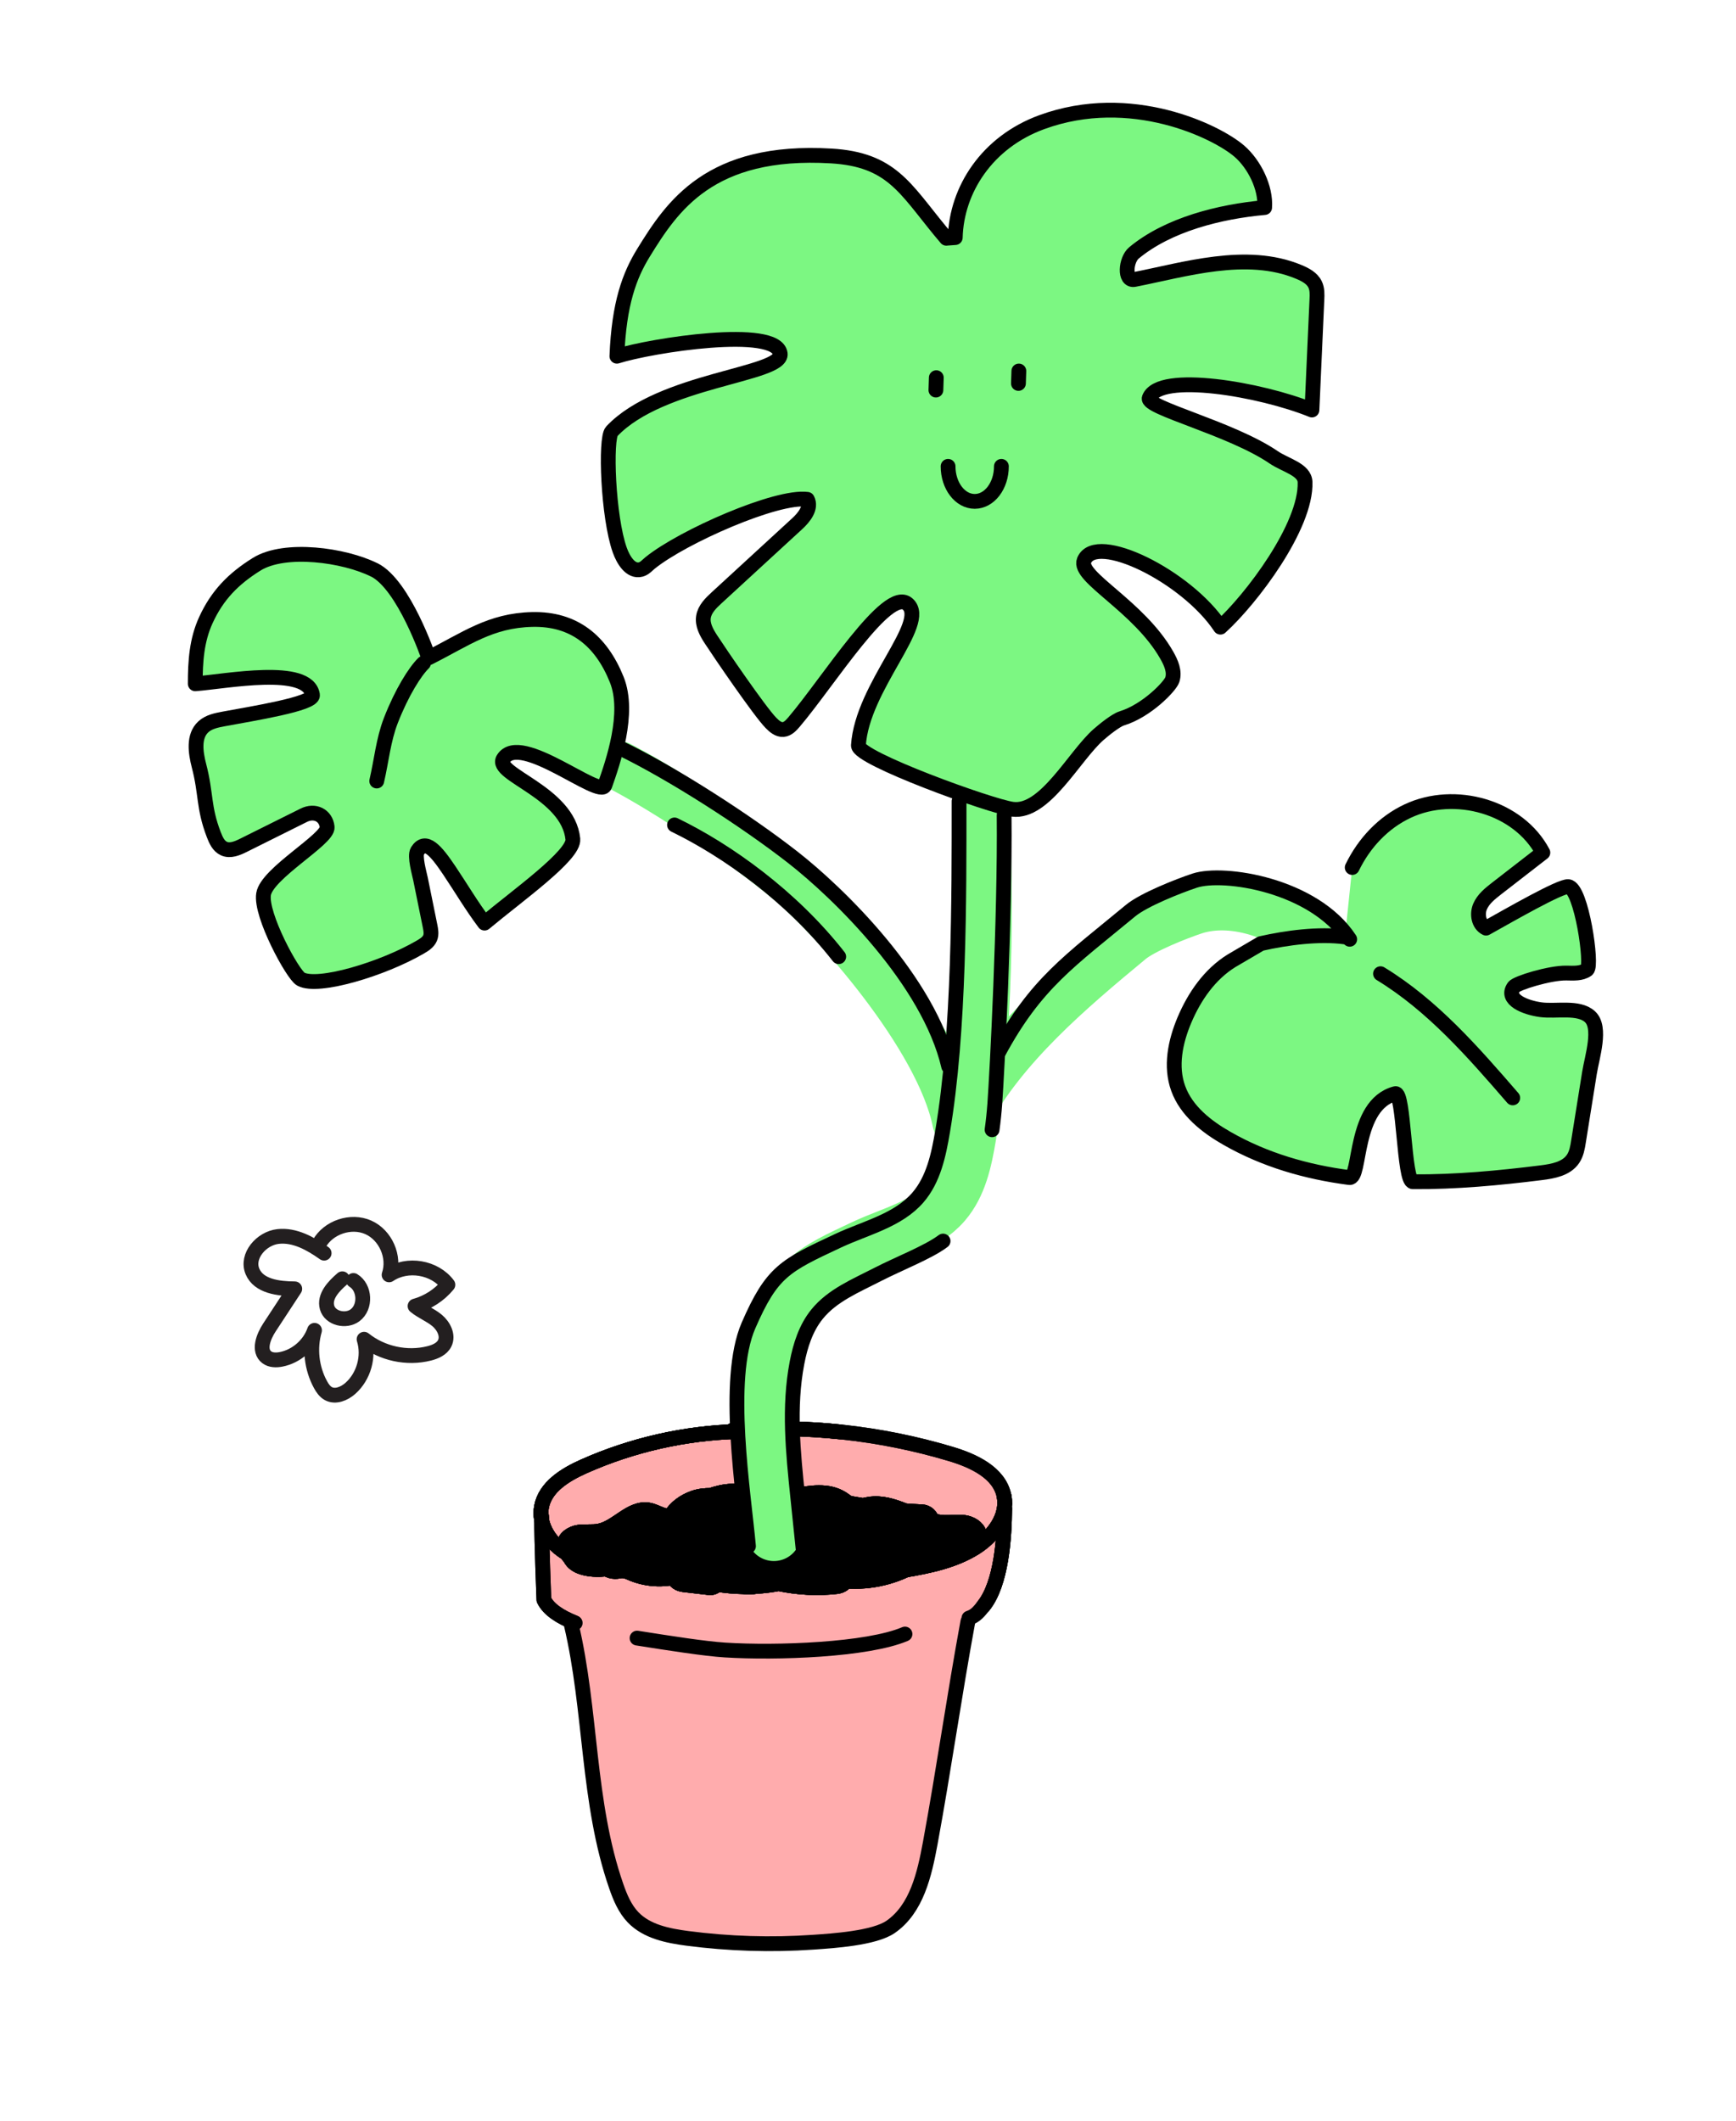 <?xml version="1.0" encoding="UTF-8"?> <svg xmlns="http://www.w3.org/2000/svg" width="352" height="430" viewBox="0 0 352 430" fill="none"><path d="M115.814 329.28C119.963 346.792 119.04 365.399 124.952 382.395C125.741 384.669 126.698 386.968 128.369 388.711C131.146 391.599 135.394 392.454 139.376 392.977C147.824 394.081 156.387 394.346 164.892 393.757C168.916 393.483 177.264 392.944 180.581 390.653C185.877 386.993 187.448 380.005 188.621 373.673C191.406 358.527 194.166 342.053 196.951 326.907" fill="#FFACAD"></path><path d="M203.711 305.877C203.669 311.678 203.062 321.048 199.421 325.571C197.126 328.418 195.106 329.065 191.606 330.136C179.783 333.754 161.367 335.314 146.801 334.011C137.573 333.181 113.819 331.729 110.286 324.326C110.286 324.326 109.82 312.674 109.82 307.429" fill="#FFACAD"></path><path d="M149.735 290.216C138.944 290.49 128.21 292.913 118.35 297.303C114.592 298.98 110.559 301.453 109.803 305.486C109.179 308.798 111.116 312.184 113.827 314.192C116.537 316.201 119.896 317.097 123.197 317.811C143.026 322.126 163.695 321.695 183.707 318.284C188.595 317.454 193.584 316.392 197.782 313.744C201.366 311.487 204.4 307.47 203.585 303.32C202.646 298.565 197.4 296.141 192.744 294.756C178.452 290.481 163.379 288.855 148.505 289.983" fill="#FFACAD"></path><path d="M149.735 290.216C138.944 290.49 128.21 292.913 118.35 297.303C114.592 298.98 110.559 301.453 109.803 305.486C109.179 308.798 111.116 312.184 113.827 314.192C116.537 316.201 119.896 317.097 123.197 317.811C143.026 322.126 163.695 321.695 183.707 318.284C188.595 317.454 193.584 316.392 197.782 313.744C201.366 311.487 204.4 307.47 203.585 303.32C202.646 298.565 197.4 296.141 192.744 294.756C178.452 290.481 163.379 288.855 148.505 289.983" stroke="black" stroke-width="3" stroke-linecap="round" stroke-linejoin="round"></path><path d="M198.565 310.89C198.208 309.612 196.836 308.856 195.522 308.665C194.209 308.475 192.862 308.707 191.531 308.665C190.667 308.641 189.819 308.491 188.979 308.284C188.771 307.362 188.031 306.541 186.876 306.499C185.737 306.458 184.606 306.383 183.483 306.292C181.089 305.337 178.703 304.557 176.209 304.972C175.801 305.039 175.386 305.138 174.97 305.221C173.997 305.064 173.024 304.898 172.052 304.732C171.628 304.449 171.22 304.126 170.788 303.852C167.953 302.018 164.27 302.607 160.927 303.279C160.678 303.213 160.429 303.13 160.179 303.072C159.348 302.881 158.491 303.155 157.943 303.744C157.344 303.785 156.754 303.802 156.155 303.719C154.991 303.553 153.885 303.097 152.755 302.781C149.928 301.993 146.86 302.159 144.116 303.188C142.952 303.171 141.788 303.296 140.649 303.694C138.737 304.358 136.925 305.644 135.935 307.371C135.744 307.371 135.553 307.396 135.353 307.371C134.023 307.23 132.859 306.375 131.537 306.142C127.854 305.503 125.102 309.711 121.436 310.417C120.072 310.682 118.659 310.433 117.287 310.649C115.915 310.856 114.46 311.778 114.377 313.164H114.734C114.601 313.753 114.651 314.392 114.909 314.873C115.1 315.222 115.333 315.545 115.607 315.828C115.732 316.102 115.907 316.367 116.131 316.608C117.437 317.994 119.972 318.251 121.76 318.176C122.159 318.16 122.558 318.118 122.965 318.068C123.996 318.782 125.335 318.707 126.54 318.234C129.592 319.977 133.158 320.5 136.542 319.828C136.858 320.616 137.631 321.156 138.596 321.264C140.35 321.471 142.113 321.67 143.867 321.878C144.474 321.944 145.031 321.662 145.438 321.214C147.168 321.496 148.914 321.645 150.66 321.679C151.557 321.795 152.455 321.77 153.345 321.621C154.866 321.529 156.38 321.347 157.876 321.056C161.75 321.869 165.7 322.102 169.632 321.654C170.43 321.562 171.145 321.172 171.536 320.542C176.533 320.907 181.604 319.72 185.919 317.081C186.177 316.923 186.368 316.724 186.535 316.508C188.206 316.965 190.027 316.749 191.59 315.977C192.122 315.927 192.554 315.736 192.887 315.471C194.167 315.039 195.339 314.301 196.27 313.313H196.403C197.651 313.769 198.914 312.184 198.557 310.906L198.565 310.89Z" fill="black" stroke="black" stroke-width="3" stroke-linecap="round" stroke-linejoin="round"></path><path d="M203.712 305.877C203.67 311.678 203.063 321.048 199.422 325.571" stroke="black" stroke-width="3" stroke-linecap="round" stroke-linejoin="round"></path><path d="M170.345 290.299C163.096 289.544 155.771 289.444 148.496 289.992" stroke="black" stroke-width="3" stroke-linecap="round" stroke-linejoin="round"></path><path d="M149.735 290.216C138.944 290.49 128.21 292.913 118.35 297.303C114.592 298.98 110.559 301.453 109.803 305.486C109.179 308.798 111.116 312.184 113.827 314.192C116.537 316.201 119.896 317.097 123.197 317.811C143.026 322.126 163.695 321.695 183.707 318.284C188.595 317.454 193.584 316.392 197.782 313.744C201.366 311.487 204.4 307.47 203.585 303.32" stroke="black" stroke-width="3" stroke-linecap="round" stroke-linejoin="round"></path><path d="M198.565 310.89C198.208 309.612 196.836 308.856 195.522 308.665C194.209 308.475 192.862 308.707 191.531 308.665C190.667 308.641 189.819 308.491 188.979 308.284C188.771 307.362 188.031 306.541 186.876 306.499C185.737 306.458 184.606 306.383 183.483 306.292C181.089 305.337 178.703 304.557 176.209 304.972C175.801 305.039 175.386 305.138 174.97 305.221C173.997 305.064 173.024 304.898 172.052 304.732C171.628 304.449 171.22 304.126 170.788 303.852C167.953 302.018 164.27 302.607 160.927 303.279C160.678 303.213 160.429 303.13 160.179 303.072C159.348 302.881 158.491 303.155 157.943 303.744C157.344 303.785 156.754 303.802 156.155 303.719C154.991 303.553 153.885 303.097 152.755 302.781C149.928 301.993 146.86 302.159 144.116 303.188C142.952 303.171 141.788 303.296 140.649 303.694C138.737 304.358 136.925 305.644 135.935 307.371C135.744 307.371 135.553 307.396 135.353 307.371C134.023 307.23 132.859 306.375 131.537 306.142C127.854 305.503 125.102 309.711 121.436 310.417C120.072 310.682 118.659 310.433 117.287 310.649C115.915 310.856 114.46 311.778 114.377 313.164H114.734C114.601 313.753 114.651 314.392 114.909 314.873C115.1 315.222 115.333 315.545 115.607 315.828C115.732 316.102 115.907 316.367 116.131 316.608C117.437 317.994 119.972 318.251 121.76 318.176C122.159 318.16 122.558 318.118 122.965 318.068C123.996 318.782 125.335 318.707 126.54 318.234C129.592 319.977 133.158 320.5 136.542 319.828C136.858 320.616 137.631 321.156 138.596 321.264C140.35 321.471 142.113 321.67 143.867 321.878C144.474 321.944 145.031 321.662 145.438 321.214C147.168 321.496 148.914 321.645 150.66 321.679C151.557 321.795 152.455 321.77 153.345 321.621C154.866 321.529 156.38 321.347 157.876 321.056C161.75 321.869 165.7 322.102 169.632 321.654C170.43 321.562 171.145 321.172 171.536 320.542C176.533 320.907 181.604 319.72 185.919 317.081C186.177 316.923 186.368 316.724 186.535 316.508C188.206 316.965 190.027 316.749 191.59 315.977C192.122 315.927 192.554 315.736 192.887 315.471C194.167 315.039 195.339 314.301 196.27 313.313H196.403C197.651 313.769 198.914 312.184 198.557 310.906L198.565 310.89Z" fill="black" stroke="black" stroke-width="3" stroke-linecap="round" stroke-linejoin="round"></path><path d="M115.814 329.281C119.963 346.792 119.04 365.399 124.952 382.396C125.741 384.67 126.698 386.969 128.369 388.711C131.146 391.6 135.394 392.454 139.376 392.977C147.824 394.081 156.387 394.347 164.892 393.757C168.916 393.484 177.264 392.944 180.581 390.654C185.877 386.994 187.448 380.006 188.621 373.673C191.406 358.527 193.468 343.887 196.253 328.75" stroke="black" stroke-width="3" stroke-linecap="round" stroke-linejoin="round"></path><path d="M116.63 329.032C113.537 327.812 111.209 326.276 110.286 324.334C110.286 324.334 109.82 312.682 109.82 307.437" stroke="black" stroke-width="3" stroke-linecap="round" stroke-linejoin="round"></path><path d="M183.5 331.28C175.876 334.517 157.477 335.181 146.993 334.517C142.919 334.26 135.91 333.164 129.176 332.102" stroke="black" stroke-width="3" stroke-linecap="round" stroke-linejoin="round"></path><path d="M203.712 305.877C203.67 311.678 203.063 321.048 199.422 325.571" stroke="black" stroke-width="3" stroke-linecap="round" stroke-linejoin="round"></path><path d="M149.735 290.216C138.944 290.49 128.21 292.913 118.35 297.303C114.592 298.98 110.559 301.453 109.803 305.486C109.179 308.798 111.116 312.184 113.827 314.192C116.537 316.201 119.896 317.097 123.197 317.811C143.026 322.126 163.695 321.695 183.707 318.284C188.595 317.454 193.584 316.392 197.782 313.744C201.366 311.487 204.4 307.47 203.585 303.32C202.646 298.565 197.4 296.141 192.744 294.756C178.452 290.481 163.379 288.855 148.505 289.983" stroke="black" stroke-width="3" stroke-linecap="round" stroke-linejoin="round"></path><path d="M198.565 310.89C198.208 309.612 196.836 308.856 195.522 308.665C194.209 308.475 192.862 308.707 191.531 308.665C190.667 308.641 189.819 308.491 188.979 308.284C188.771 307.362 188.031 306.541 186.876 306.499C185.737 306.458 184.606 306.383 183.483 306.292C181.089 305.337 178.703 304.557 176.209 304.972C175.801 305.039 175.386 305.138 174.97 305.221C173.997 305.064 173.024 304.898 172.052 304.732C171.628 304.449 171.22 304.126 170.788 303.852C167.953 302.018 164.27 302.607 160.927 303.279C160.678 303.213 160.429 303.13 160.179 303.072C159.348 302.881 158.491 303.155 157.943 303.744C157.344 303.785 156.754 303.802 156.155 303.719C154.991 303.553 153.885 303.097 152.755 302.781C149.928 301.993 146.86 302.159 144.116 303.188C142.952 303.171 141.788 303.296 140.649 303.694C138.737 304.358 136.925 305.644 135.935 307.371C135.744 307.371 135.553 307.396 135.353 307.371C134.023 307.23 132.859 306.375 131.537 306.142C127.854 305.503 125.102 309.711 121.436 310.417C120.072 310.682 118.659 310.433 117.287 310.649C115.915 310.856 114.46 311.778 114.377 313.164H114.734C114.601 313.753 114.651 314.392 114.909 314.873C115.1 315.222 115.333 315.545 115.607 315.828C115.732 316.102 115.907 316.367 116.131 316.608C117.437 317.994 119.972 318.251 121.76 318.176C122.159 318.16 122.558 318.118 122.965 318.068C123.996 318.782 125.335 318.707 126.54 318.234C129.592 319.977 133.158 320.5 136.542 319.828C136.858 320.616 137.631 321.156 138.596 321.264C140.35 321.471 142.113 321.67 143.867 321.878C144.474 321.944 145.031 321.662 145.438 321.214C147.168 321.496 148.914 321.645 150.66 321.679C151.557 321.795 152.455 321.77 153.345 321.621C154.866 321.529 156.38 321.347 157.876 321.056C161.75 321.869 165.7 322.102 169.632 321.654C170.43 321.562 171.145 321.172 171.536 320.542C176.533 320.907 181.604 319.72 185.919 317.081C186.177 316.923 186.368 316.724 186.535 316.508C188.206 316.965 190.027 316.749 191.59 315.977C192.122 315.927 192.554 315.736 192.887 315.471C194.167 315.039 195.339 314.301 196.27 313.313H196.403C197.651 313.769 198.914 312.184 198.557 310.906L198.565 310.89Z" fill="black" stroke="black" stroke-width="3" stroke-linecap="round" stroke-linejoin="round"></path><path d="M116.497 328.974C113.471 327.762 111.201 326.243 110.278 324.326C110.278 324.326 109.812 312.674 109.812 307.429" stroke="black" stroke-width="3" stroke-linecap="round" stroke-linejoin="round"></path><path d="M203.71 305.877C203.669 311.678 203.062 321.048 199.42 325.571C198.564 326.642 197.857 327.588 196.469 328.044" stroke="black" stroke-width="3" stroke-linecap="round" stroke-linejoin="round"></path><path d="M170.345 290.299C163.096 289.544 155.771 289.444 148.496 289.992" stroke="black" stroke-width="3" stroke-linecap="round" stroke-linejoin="round"></path><path d="M149.735 290.216C138.944 290.49 128.21 292.913 118.35 297.303C114.592 298.98 110.559 301.453 109.803 305.486C109.179 308.798 111.116 312.184 113.827 314.192C116.537 316.201 119.896 317.097 123.197 317.811C143.026 322.126 163.695 321.695 183.707 318.284C188.595 317.454 193.584 316.392 197.782 313.744C201.366 311.487 204.4 307.47 203.585 303.32" stroke="black" stroke-width="3" stroke-linecap="round" stroke-linejoin="round"></path><path d="M198.565 310.89C198.208 309.612 196.836 308.856 195.522 308.665C194.209 308.475 192.862 308.707 191.531 308.665C190.667 308.641 189.819 308.491 188.979 308.284C188.771 307.362 188.031 306.541 186.876 306.499C185.737 306.458 184.606 306.383 183.483 306.292C181.089 305.337 178.703 304.557 176.209 304.972C175.801 305.039 175.386 305.138 174.97 305.221C173.997 305.064 173.024 304.898 172.052 304.732C171.628 304.449 171.22 304.126 170.788 303.852C167.953 302.018 164.27 302.607 160.927 303.279C160.678 303.213 160.429 303.13 160.179 303.072C159.348 302.881 158.491 303.155 157.943 303.744C157.344 303.785 156.754 303.802 156.155 303.719C154.991 303.553 153.885 303.097 152.755 302.781C149.928 301.993 146.86 302.159 144.116 303.188C142.952 303.171 141.788 303.296 140.649 303.694C138.737 304.358 136.925 305.644 135.935 307.371C135.744 307.371 135.553 307.396 135.353 307.371C134.023 307.23 132.859 306.375 131.537 306.142C127.854 305.503 125.102 309.711 121.436 310.417C120.072 310.682 118.659 310.433 117.287 310.649C115.915 310.856 114.46 311.778 114.377 313.164H114.734C114.601 313.753 114.651 314.392 114.909 314.873C115.1 315.222 115.333 315.545 115.607 315.828C115.732 316.102 115.907 316.367 116.131 316.608C117.437 317.994 119.972 318.251 121.76 318.176C122.159 318.16 122.558 318.118 122.965 318.068C123.996 318.782 125.335 318.707 126.54 318.234C129.592 319.977 133.158 320.5 136.542 319.828C136.858 320.616 137.631 321.156 138.596 321.264C140.35 321.471 142.113 321.67 143.867 321.878C144.474 321.944 145.031 321.662 145.438 321.214C147.168 321.496 148.914 321.645 150.66 321.679C151.557 321.795 152.455 321.77 153.345 321.621C154.866 321.529 156.38 321.347 157.876 321.056C161.75 321.869 165.7 322.102 169.632 321.654C170.43 321.562 171.145 321.172 171.536 320.542C176.533 320.907 181.604 319.72 185.919 317.081C186.177 316.923 186.368 316.724 186.535 316.508C188.206 316.965 190.027 316.749 191.59 315.977C192.122 315.927 192.554 315.736 192.887 315.471C194.167 315.039 195.339 314.301 196.27 313.313H196.403C197.651 313.769 198.914 312.184 198.557 310.906L198.565 310.89Z" fill="black" stroke="black" stroke-width="3" stroke-linecap="round" stroke-linejoin="round"></path><path d="M125.555 155.272C136.115 160.769 150.637 170.725 159.817 178.301C168.998 185.877 190.534 210.041 194.053 227.457" stroke="#7CF782" stroke-width="10" stroke-linecap="round" stroke-linejoin="round"></path><path d="M125.832 151.702C136.541 156.905 151.331 166.458 160.718 173.778C170.104 181.098 188.362 198.899 192.361 216.212" stroke="black" stroke-width="3" stroke-linecap="round" stroke-linejoin="round"></path><path d="M199.038 161.785C200.194 182.326 199.903 210.261 196.461 230.544C195.654 235.291 194.615 240.246 191.472 243.898C187.432 248.587 180.905 250.048 175.293 252.67C164.477 257.733 161.858 258.936 157.102 269.874C152.347 280.813 158.283 299.138 156.911 310.981" stroke="#7CF782" stroke-width="11" stroke-linecap="round" stroke-linejoin="round"></path><path d="M75.883 115.542C69.83 112.521 57.758 110.82 52.021 114.405C47.316 117.343 44.065 120.654 41.754 125.692C39.874 129.783 39.592 134.066 39.592 138.63C45.811 138.157 62.497 134.887 63.362 140.913C63.619 142.689 51.223 144.664 45.337 145.759C43.873 146.033 42.335 146.34 41.238 147.345C39.176 149.237 39.65 152.548 40.348 155.245C41.853 161.03 41.205 163.619 43.341 169.196C43.774 170.317 44.306 171.537 45.403 172.035C46.675 172.616 48.139 171.985 49.386 171.363L61.599 165.279C63.794 164.184 66.08 165.246 66.338 167.686C66.596 170.126 54.117 177.048 53.443 181.272C52.761 185.504 59.363 197.63 61.001 198.509C64.501 200.393 77.587 196.459 85.203 192.019C86.001 191.555 86.849 191.032 87.206 190.177C87.522 189.405 87.364 188.534 87.198 187.72L85.269 178.226C85.028 177.048 84.005 173.545 84.646 172.524C86.267 169.952 88.412 172.466 91.089 176.45C93.508 180.052 95.637 183.679 98.248 187.148C105.023 181.479 116.489 173.379 116.156 170.118C115.2 160.615 100.093 157.013 102.055 153.843C105.464 148.357 121.66 162.009 122.641 159.229C124.254 154.64 127.787 144.573 125.06 137.792C121.901 129.924 116.405 125.393 107.908 125.592C99.42 125.791 94.514 129.534 86.932 133.352C86.932 133.352 81.927 118.546 75.874 115.525L75.883 115.542Z" fill="#7CF782" stroke="black" stroke-width="3" stroke-linecap="round" stroke-linejoin="round"></path><path d="M270.367 194.115C258.419 183.201 248.002 182.546 242.149 184.471C238.881 185.55 231.814 188.347 229.162 190.538C216.882 200.704 203.466 212.048 195.9 226.073" stroke="#7CF782" stroke-width="10" stroke-linecap="round" stroke-linejoin="round"></path><path d="M194.465 162.433C194.465 181.969 194.565 209.124 191.123 229.407C190.317 234.155 189.277 239.109 186.135 242.761C182.094 247.45 175.568 248.911 169.956 251.533C159.139 256.596 156.52 257.799 151.764 268.738C147.009 279.676 150.808 302.798 151.764 313.462" stroke="black" stroke-width="3" stroke-linecap="round" stroke-linejoin="round"></path><path d="M191.889 48.31C191.457 47.812 191.049 47.33 190.667 46.857C183.434 38.06 180.682 32.342 168.535 31.62C143.875 30.159 136.243 41.903 130.49 51.223C127.646 55.837 125.509 61.497 125.085 72.22C132.078 69.996 157.469 66.07 158.2 71.713C158.757 76.037 133.998 76.892 124.046 87.449C122.691 88.885 123.273 104.827 125.676 111.55C126.391 113.542 127.862 115.982 129.916 115.459C130.689 115.268 131.23 114.604 131.853 114.098C138.463 108.77 157.527 100.396 163.696 101.234C164.602 102.96 163.039 104.902 161.601 106.213C156.18 111.201 150.751 116.181 145.33 121.169C144.141 122.264 142.878 123.484 142.636 125.086C142.395 126.671 143.243 128.215 144.116 129.559C145.887 132.29 154.035 144.232 156.321 146.556C157.003 147.253 157.835 147.975 158.807 147.9C159.73 147.826 160.42 147.054 161.019 146.357C167.886 138.298 179.967 118.903 184.032 122.455C188.405 126.273 174.82 139.203 174.055 151.129C173.889 153.71 200.935 163.495 205.324 164.067C211.851 164.914 217.804 153.27 222.742 148.93C223.881 147.925 226.292 146 227.448 145.651C232.536 144.091 237.259 139.136 237.699 137.817C238.24 136.157 237.458 134.381 236.594 132.862C230.932 122.878 218.469 116.994 219.816 113.641C222.169 107.807 240.601 116.787 247.46 127.152C253.754 121.442 264.903 106.695 264.62 97.748C264.537 95.159 260.646 94.354 258.235 92.702C249.647 86.835 232.279 82.644 233.027 80.693C235.072 75.382 255.633 78.901 266.017 83.125C266.35 75.656 266.682 68.186 267.023 60.717C267.073 59.688 267.106 58.601 266.657 57.671C266.042 56.385 264.662 55.671 263.348 55.123C252.748 50.691 240.094 54.7 230.026 56.659C227.897 57.074 228.255 52.658 229.926 51.272C236.901 45.488 247.394 42.89 256.423 42.077C256.722 38.077 254.328 33.271 251.293 30.649C246.679 26.657 229.286 18.167 211.236 24.765C200.136 28.823 193.951 38.467 193.693 48.169L191.881 48.301L191.889 48.31Z" fill="#7CF782" stroke="black" stroke-width="3" stroke-linecap="round" stroke-linejoin="round"></path><path d="M191.223 251.608C188.263 253.849 182.335 256.131 177.928 258.397C173.547 260.654 168.766 262.604 165.673 266.43C163.404 269.227 162.273 272.779 161.6 276.315C159.887 285.261 160.818 294.465 161.758 303.528C162.215 307.943 162.672 312.367 163.129 316.782" stroke="black" stroke-width="3" stroke-linecap="round" stroke-linejoin="round"></path><path d="M203.603 165.279C203.81 186.127 202.164 217.498 201.707 223.83C201.574 225.648 201.391 227.382 201.158 229.042" stroke="black" stroke-width="3" stroke-linecap="round" stroke-linejoin="round"></path><path d="M272.717 189.953C267.421 189.239 260.87 190.119 255.657 191.297L249.737 194.767C245.297 197.505 242.188 202.003 240.159 206.8C238.305 211.182 237.274 216.212 238.904 220.685C240.558 225.233 244.649 228.437 248.856 230.827C256.521 235.192 264.91 237.599 273.607 238.736C276.026 239.051 274.347 224.005 282.919 221.722C284.706 221.249 284.623 239.566 286.485 239.582C295.165 239.649 303.953 238.827 312.483 237.757C314.903 237.458 317.613 236.96 318.968 234.935C319.658 233.906 319.875 232.636 320.066 231.416C320.806 226.777 321.546 222.137 322.294 217.498C322.809 214.295 324.788 208.294 322.377 206.112C320.049 204.004 315.501 205.132 312.384 204.701C309.266 204.269 305.142 202.651 306.954 200.086C307.503 199.306 314.213 197.215 317.613 197.273C319.051 197.298 320.623 197.422 321.803 196.592C322.951 195.796 320.664 179.994 317.987 179.753C316.358 179.604 306.314 185.38 301.318 188.169C299.804 187.438 299.447 185.322 300.104 183.787C300.761 182.251 302.141 181.156 303.463 180.127C306.589 177.703 309.715 175.28 312.841 172.857C307.919 163.545 294.999 159.951 285.446 164.425C280.458 166.757 276.583 170.931 274.18 175.877" fill="#7CF782"></path><path d="M272.717 189.953C267.421 189.239 260.87 190.119 255.657 191.297L249.737 194.767C245.297 197.505 242.188 202.003 240.159 206.8C238.305 211.182 237.274 216.212 238.904 220.685C240.558 225.233 244.649 228.437 248.856 230.827C256.521 235.192 264.91 237.599 273.607 238.736C276.026 239.051 274.347 224.005 282.919 221.722C284.706 221.249 284.623 239.566 286.485 239.582C295.165 239.649 303.953 238.827 312.483 237.757C314.903 237.458 317.613 236.96 318.968 234.935C319.658 233.906 319.875 232.636 320.066 231.416C320.806 226.777 321.546 222.137 322.294 217.498C322.809 214.295 324.788 208.294 322.377 206.112C320.049 204.004 315.501 205.132 312.384 204.701C309.266 204.269 305.142 202.651 306.954 200.086C307.503 199.306 314.213 197.215 317.613 197.273C319.051 197.298 320.623 197.422 321.803 196.592C322.951 195.796 320.664 179.994 317.987 179.753C316.358 179.604 306.314 185.38 301.318 188.169C299.804 187.438 299.447 185.322 300.104 183.787C300.761 182.251 302.141 181.156 303.463 180.127C306.589 177.703 309.715 175.28 312.841 172.857C307.919 163.545 294.999 159.951 285.446 164.425C280.458 166.757 276.583 170.931 274.18 175.877" stroke="black" stroke-width="3" stroke-linecap="round" stroke-linejoin="round"></path><path d="M279.918 197.405C290.435 203.812 298.674 213.273 306.731 222.585" stroke="black" stroke-width="3" stroke-linecap="round" stroke-linejoin="round"></path><path d="M85.867 134.456C84.146 136.149 81.477 140.349 79.249 146.075C77.727 149.992 77.345 154.25 76.389 158.341" stroke="black" stroke-width="3" stroke-linecap="round" stroke-linejoin="round"></path><path d="M136.766 167.246C147.474 172.45 160.536 181.77 170.063 193.953" stroke="black" stroke-width="3" stroke-linecap="round" stroke-linejoin="round"></path><path d="M273.675 190.426C266.433 179.388 248.101 176.608 242.248 178.533C238.98 179.612 231.913 182.409 229.261 184.6C216.981 194.767 210.031 199.331 202.465 213.357" stroke="black" stroke-width="3" stroke-linecap="round" stroke-linejoin="round"></path><path d="M203.047 94.545C203.047 98.471 200.627 101.649 197.642 101.649C194.658 101.649 192.238 98.471 192.238 94.545" stroke="black" stroke-width="3" stroke-linecap="round" stroke-linejoin="round"></path><path d="M189.85 76.568L189.768 79.083" stroke="black" stroke-width="3" stroke-linecap="round" stroke-linejoin="round"></path><path d="M206.587 75.216L206.504 77.739" stroke="black" stroke-width="3" stroke-linecap="round" stroke-linejoin="round"></path><path d="M65.722 254.063C62.956 252.103 59.743 250.304 56.374 250.683C53.005 251.063 49.889 254.626 51.188 257.759C52.453 260.793 56.477 261.276 59.766 261.293C58.058 263.897 56.351 266.501 54.644 269.105C53.407 270.984 52.309 273.823 54.103 275.174C54.902 275.777 56.012 275.777 56.995 275.588C60.071 274.99 62.749 272.662 63.773 269.708C62.721 273.346 63.169 277.387 64.986 280.709C65.377 281.427 65.86 282.134 66.578 282.531C68.01 283.313 69.821 282.554 71.04 281.473C73.77 279.059 74.903 274.99 73.822 271.513C77.467 274.432 82.509 275.525 87.039 274.375C88.281 274.059 89.592 273.49 90.166 272.346C90.96 270.76 89.965 268.811 88.603 267.685C87.24 266.558 85.521 265.915 84.159 264.788C86.751 264.075 89.109 262.547 90.816 260.466C88.154 256.902 82.578 255.966 78.893 258.46C80.135 254.816 78.186 250.385 74.667 248.827C71.149 247.269 66.561 248.816 64.698 252.184" stroke="#231F20" stroke-width="3" stroke-linecap="round" stroke-linejoin="round"></path><path d="M69.413 259.253C67.643 260.771 65.682 262.846 66.32 265.087C66.953 267.3 70.144 268.03 71.989 266.656C74.214 264.995 74.03 261.047 71.661 259.598" stroke="#231F20" stroke-width="3" stroke-linecap="round" stroke-linejoin="round"></path></svg> 